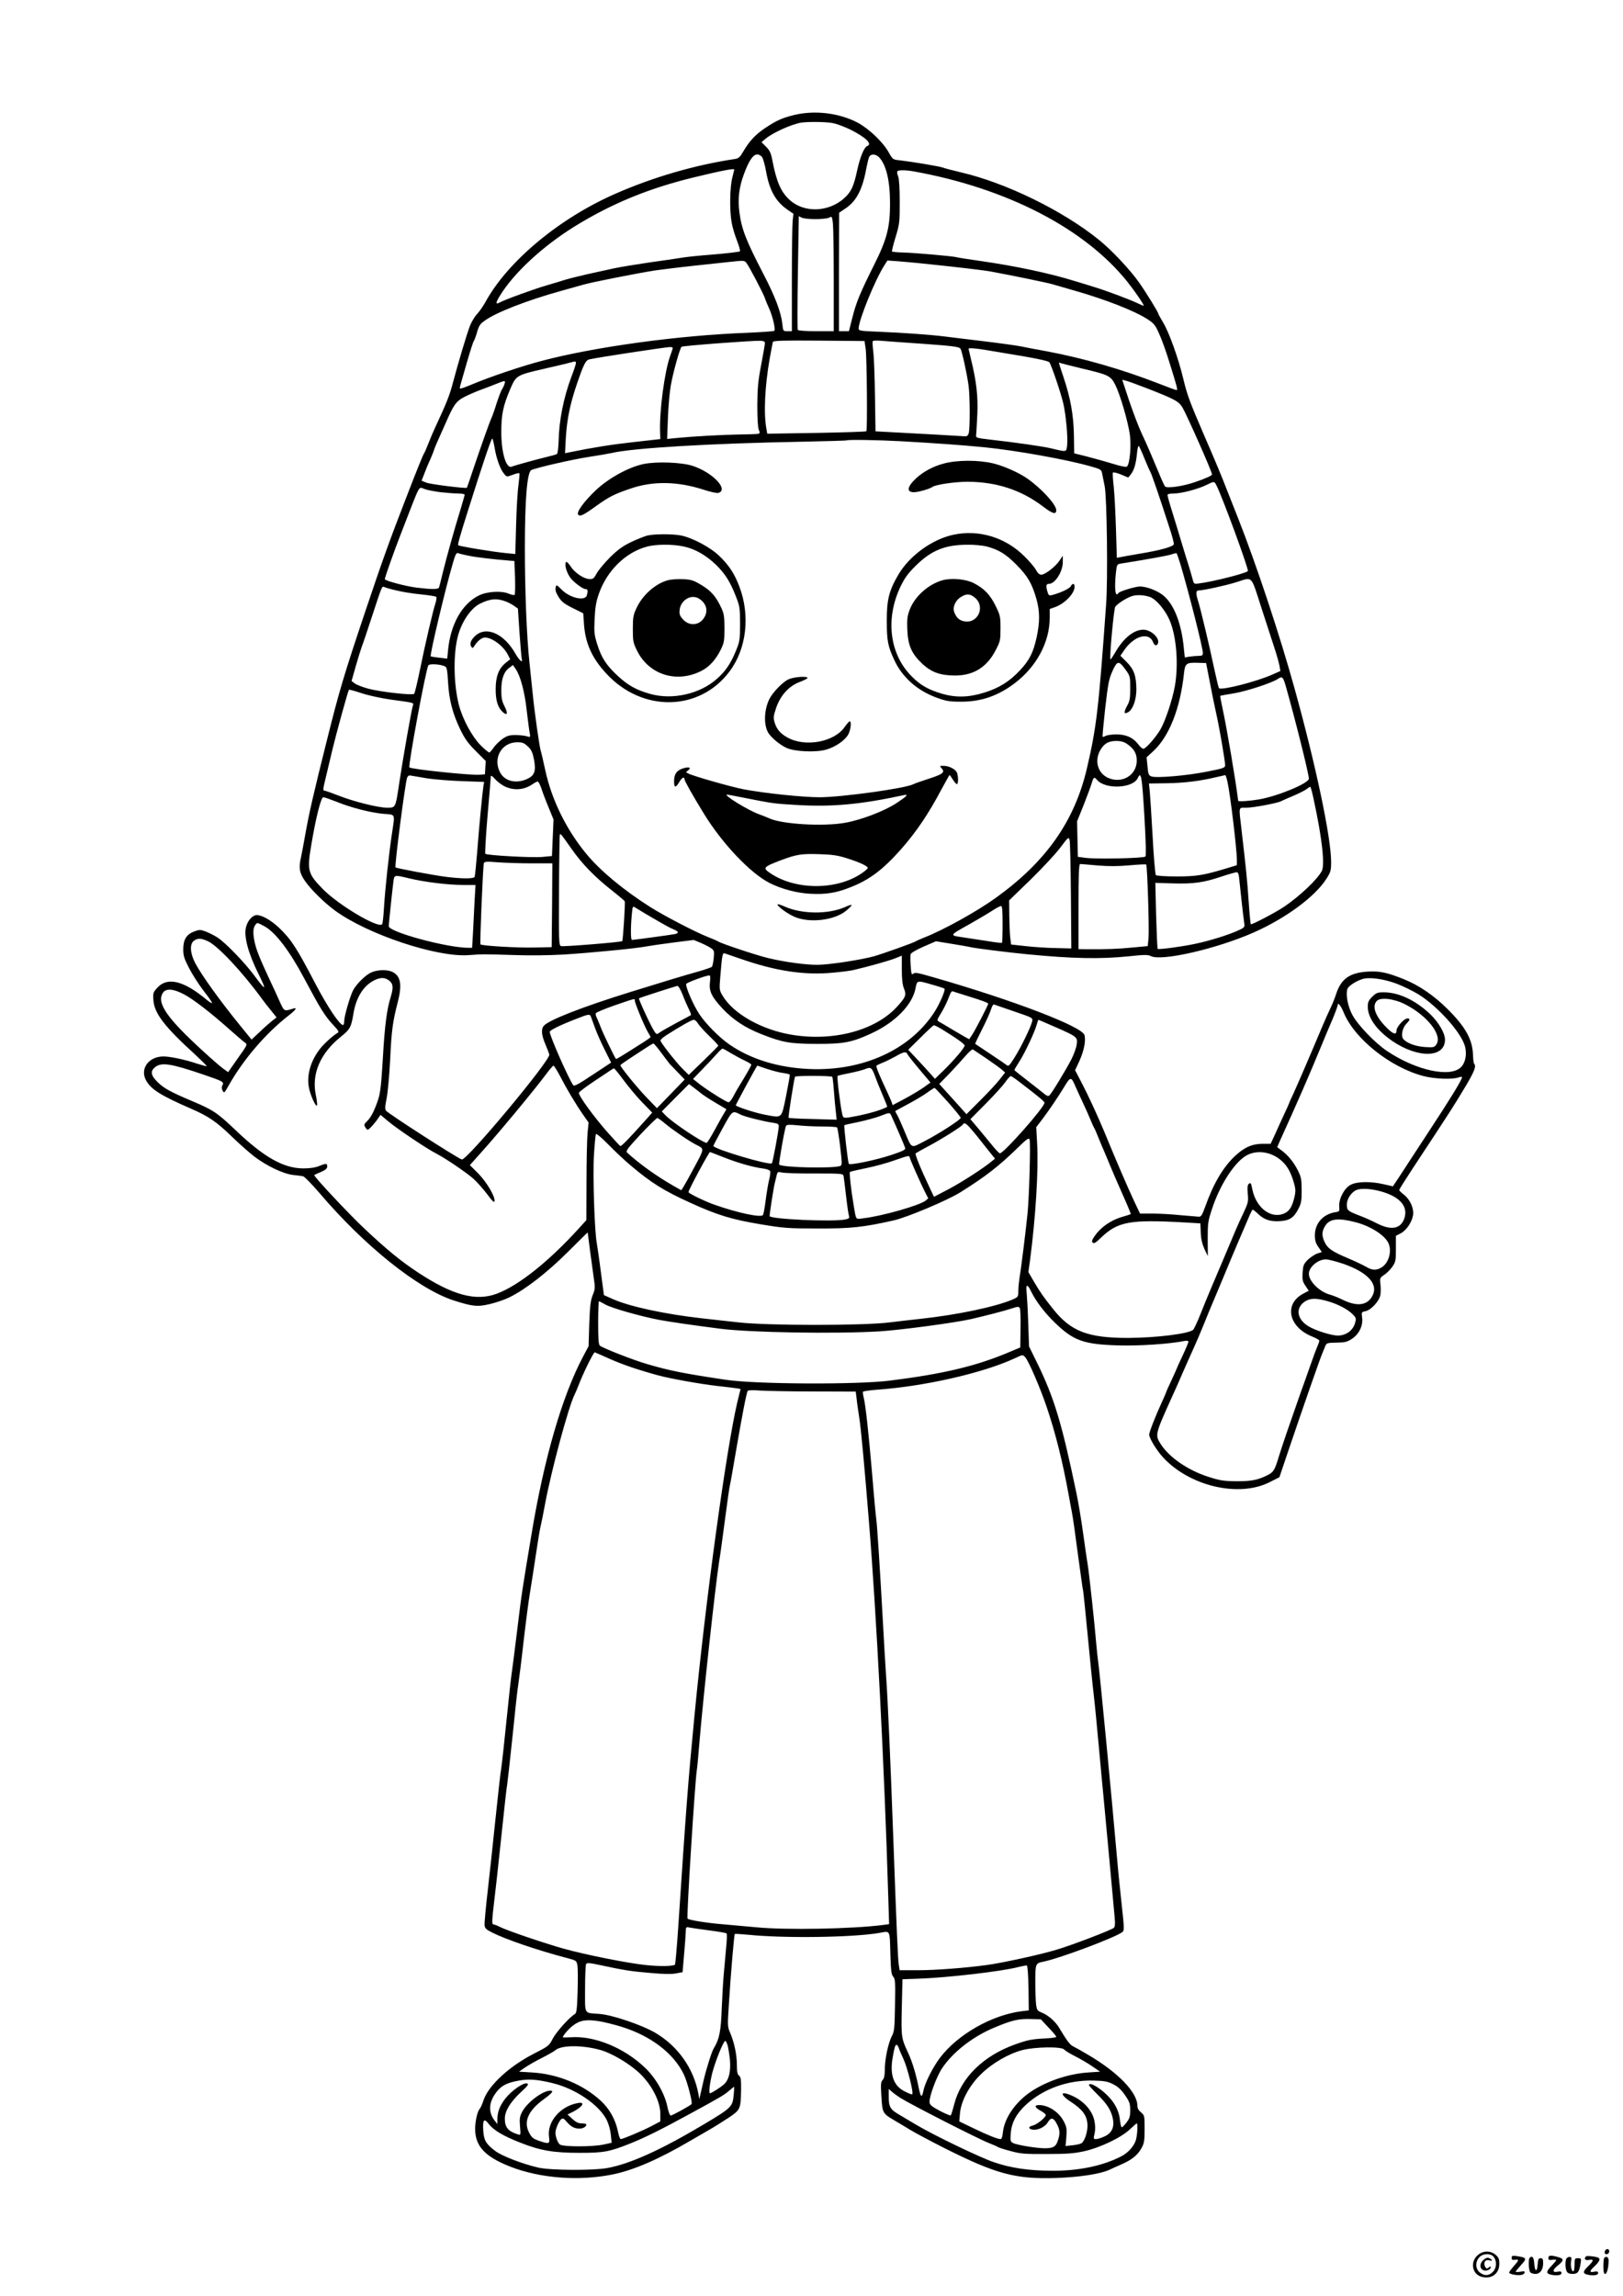 <?xml version="1.0" standalone="no"?>
<!DOCTYPE svg PUBLIC "-//W3C//DTD SVG 20010904//EN"
 "http://www.w3.org/TR/2001/REC-SVG-20010904/DTD/svg10.dtd">
<svg version="1.0" xmlns="http://www.w3.org/2000/svg"
 width="1240pt" height="1754pt" viewBox="0 0 1240 1754"
 preserveAspectRatio="xMidYMid meet">

<g transform="translate(0,1754) scale(0.1,-0.1)"
fill="#000000" stroke="none">
<path d="M6065 16661 c-92 -23 -133 -42 -216 -97 -76 -50 -125 -103 -170 -181
-26 -45 -35 -53 -67 -58 -306 -46 -623 -139 -908 -264 -429 -187 -823 -515
-994 -826 -18 -33 -48 -76 -66 -95 -18 -19 -42 -60 -54 -90 -25 -66 -90 -284
-130 -435 -26 -98 -48 -153 -135 -340 -13 -27 -36 -81 -51 -120 -15 -38 -31
-75 -35 -80 -7 -10 -54 -124 -135 -335 -124 -319 -180 -474 -313 -870 -165
-492 -199 -606 -296 -995 -100 -399 -132 -540 -160 -695 -14 -80 -30 -164 -35
-187 -19 -82 -13 -120 29 -181 44 -65 150 -169 231 -228 249 -182 778 -358
1020 -340 111 8 108 8 335 1 134 -5 279 -3 400 4 214 14 544 46 620 61 28 5
121 19 208 30 l157 20 53 -22 c28 -12 64 -30 78 -40 25 -17 27 -22 22 -75 -3
-32 -9 -62 -14 -68 -5 -5 -53 -22 -107 -37 -97 -27 -273 -80 -517 -156 -370
-115 -629 -216 -662 -260 -20 -25 -15 -71 13 -137 14 -33 28 -69 31 -80 10
-43 -635 -816 -669 -802 -46 18 -558 348 -578 372 -10 12 -9 32 4 96 9 44 21
178 27 297 10 217 19 286 58 437 34 132 23 198 -39 230 -39 20 -116 19 -165
-4 -43 -19 -114 -90 -138 -137 -23 -45 -67 -197 -67 -232 0 -18 -4 -32 -9 -32
-26 0 -120 141 -211 315 -143 274 -184 338 -278 428 -62 58 -128 96 -170 97
-32 0 -69 -40 -82 -91 -19 -70 16 -200 96 -361 64 -128 56 -131 -33 -10 -73
99 -222 253 -282 291 -26 17 -67 37 -91 46 -41 15 -49 14 -88 -1 -58 -22 -82
-62 -82 -136 0 -48 7 -71 46 -146 26 -49 75 -126 110 -171 35 -44 64 -86 64
-92 0 -6 -21 7 -47 29 -172 142 -295 171 -371 87 -32 -35 -34 -41 -30 -95 7
-102 86 -204 327 -423 46 -43 82 -79 80 -81 -2 -2 -36 7 -76 20 -89 30 -202
54 -254 54 -111 0 -180 -91 -135 -179 37 -71 111 -118 348 -221 131 -57 193
-99 308 -211 58 -56 137 -126 175 -155 94 -71 221 -131 293 -139 31 -3 66 -8
77 -10 11 -2 67 -60 125 -127 344 -405 755 -734 1027 -822 144 -46 181 -50
277 -27 47 11 114 34 148 51 122 60 286 187 446 346 83 83 152 151 152 150 0
-7 33 -251 44 -330 14 -95 14 -101 -6 -150 -16 -41 -21 -83 -26 -220 l-5 -169
-43 -81 c-159 -301 -298 -778 -394 -1361 -75 -450 -72 -429 -110 -739 -16
-132 -34 -270 -39 -306 -6 -36 -24 -202 -41 -370 -17 -168 -35 -332 -40 -365
-6 -33 -26 -211 -45 -395 -19 -184 -46 -434 -60 -555 -14 -121 -24 -233 -23
-250 3 -25 12 -34 58 -57 105 -53 347 -136 580 -197 64 -17 65 -18 72 -57 3
-21 4 -111 1 -199 -4 -134 -8 -162 -21 -170 -43 -25 -143 -138 -169 -188 -27
-53 -32 -57 -139 -112 -191 -96 -353 -246 -390 -359 -9 -28 -22 -58 -30 -66
-17 -20 -33 -93 -34 -150 0 -134 74 -214 270 -291 230 -89 523 -111 781 -59
161 33 352 116 589 255 36 21 99 57 140 81 41 23 111 67 155 96 92 62 94 66
97 212 1 82 -2 101 -16 111 -12 9 -16 29 -16 81 0 78 -20 172 -51 245 -21 48
-21 55 -10 222 15 242 40 529 45 534 2 2 48 -1 103 -6 273 -28 801 -21 1001
14 87 15 79 30 85 -173 4 -117 7 -146 22 -162 15 -17 16 -40 13 -217 -3 -179
-5 -202 -25 -238 -27 -52 -53 -176 -53 -255 0 -44 -5 -66 -16 -78 -14 -14 -16
-32 -10 -126 7 -124 11 -131 91 -178 28 -16 84 -50 125 -75 41 -25 163 -90
270 -144 391 -196 538 -236 850 -226 175 6 334 30 405 62 16 8 59 27 95 43 80
35 124 72 153 126 19 35 22 57 22 144 0 101 -1 104 -27 126 -19 15 -28 31 -28
51 -1 103 -149 256 -380 391 -47 28 -97 56 -112 63 -24 12 -47 43 -107 143
-28 47 -83 95 -131 114 -34 14 -38 19 -44 61 -3 25 -6 103 -6 173 0 139 1 143
60 155 130 26 572 193 608 229 12 11 10 42 -7 197 -11 101 -28 263 -36 359
-43 491 -134 1435 -144 1500 -5 36 -12 103 -16 150 -10 127 -54 537 -65 600
-5 30 -21 138 -35 240 -14 102 -37 239 -51 305 -111 532 -169 725 -298 990
l-64 130 -6 175 c-3 96 -9 201 -12 233 -8 70 4 74 35 10 36 -74 103 -162 183
-239 140 -135 217 -163 478 -171 161 -5 393 10 511 34 18 3 29 1 29 -6 0 -6
-20 -54 -45 -107 -25 -52 -45 -97 -45 -99 0 -2 -18 -42 -40 -89 -22 -47 -40
-87 -40 -90 0 -2 -16 -40 -36 -83 -44 -95 -94 -223 -94 -241 0 -27 53 -115
102 -170 201 -223 581 -314 818 -194 l75 38 76 225 c101 298 236 687 253 724
7 17 17 41 22 54 9 22 16 24 85 25 65 1 81 5 118 29 55 36 86 101 78 162 -6
41 -5 43 25 49 42 8 105 76 114 122 4 20 4 58 1 84 -6 46 -5 49 29 72 19 12
47 41 62 62 25 36 27 47 27 138 l0 98 35 18 c44 22 87 85 96 139 8 53 -23 122
-72 159 -19 15 -34 30 -34 34 0 4 46 77 101 161 298 452 314 477 411 639 63
107 78 146 61 164 -4 3 -8 35 -9 69 -4 116 -56 211 -193 348 -107 106 -218
182 -337 230 -128 51 -183 63 -278 57 -133 -9 -198 -54 -236 -166 -11 -35 -32
-87 -46 -115 -14 -29 -40 -88 -59 -132 -94 -224 -185 -435 -225 -523 -17 -35
-30 -65 -30 -67 0 -2 -17 -41 -39 -87 -21 -46 -53 -115 -70 -154 l-33 -71 -61
0 c-80 0 -142 -28 -212 -94 -91 -86 -164 -210 -226 -384 -25 -69 -32 -80 -51
-79 -13 1 -77 6 -143 12 -66 7 -162 12 -213 12 l-92 0 -44 93 c-49 104 -134
301 -229 532 -51 123 -126 285 -174 376 l-49 94 34 73 c34 76 49 152 38 195
-16 64 -537 264 -1141 438 -146 42 -153 43 -169 30 -11 -9 -14 1 -18 60 -3 39
-3 79 -1 89 3 11 41 33 99 59 l95 41 123 -20 c68 -11 130 -22 137 -24 19 -7
296 -42 434 -55 348 -34 562 -38 777 -16 121 13 149 13 170 2 81 -42 502 55
784 179 245 108 468 272 556 408 35 55 38 64 38 133 0 185 -117 740 -279 1323
-110 399 -292 948 -431 1300 -23 58 -61 155 -85 215 -44 114 -87 217 -173 415
-113 262 -131 311 -161 435 -37 156 -109 358 -157 436 -18 31 -34 59 -34 62 0
11 -92 161 -147 239 -68 97 -211 249 -308 327 -276 223 -710 435 -1055 515
-63 15 -125 31 -136 36 -23 9 -231 44 -326 55 -57 6 -57 6 -89 63 -44 78 -150
179 -236 225 -142 75 -331 97 -488 58z m296 -61 c30 -5 90 -28 134 -49 120
-60 173 -111 130 -127 -23 -9 -54 -84 -76 -185 -26 -123 -47 -166 -99 -213
-120 -108 -307 -114 -417 -13 -68 62 -101 139 -134 312 -9 46 -19 67 -46 94
l-35 35 32 27 c54 45 197 110 270 122 50 8 189 7 241 -3z m-537 -262 c7 -13
21 -61 29 -108 26 -145 74 -230 164 -292 l45 -31 -6 -54 c-3 -30 -6 -232 -6
-449 l0 -394 -34 0 c-33 0 -33 0 -39 58 -10 88 -56 210 -146 382 -131 253
-165 338 -182 470 -13 99 -3 187 33 285 38 105 71 155 103 155 15 0 30 -9 39
-22z m893 0 c55 -60 83 -180 83 -354 0 -181 -24 -273 -123 -470 -106 -212
-136 -285 -165 -401 l-26 -103 -38 0 -38 0 0 453 1 452 52 35 c82 56 128 146
157 310 7 35 16 72 21 82 13 25 51 22 76 -4z m-1107 -93 c0 -2 -7 -30 -15 -62
-19 -71 -22 -252 -5 -343 6 -36 25 -98 41 -139 16 -41 26 -77 22 -81 -4 -4
-96 -15 -203 -24 -107 -8 -220 -20 -250 -26 -30 -5 -138 -21 -240 -35 -102
-15 -223 -35 -270 -45 -47 -10 -137 -30 -200 -44 -63 -14 -142 -34 -175 -44
-33 -11 -95 -29 -139 -42 -82 -23 -328 -112 -359 -131 -32 -18 -31 -2 3 53
107 174 323 374 568 527 285 176 569 293 917 377 210 51 305 69 305 59z m1370
-14 c711 -128 1307 -436 1633 -843 55 -69 130 -178 125 -183 -1 -2 -21 6 -43
17 -55 27 -233 94 -330 124 -44 14 -116 36 -160 49 -183 57 -447 113 -705 150
-96 14 -182 27 -190 30 -26 8 -322 34 -408 36 -45 1 -84 5 -87 8 -2 4 10 54
28 112 30 99 31 112 31 269 0 104 -5 176 -12 193 -7 16 -10 33 -6 38 6 11 62
11 124 0z m-750 -365 c47 0 95 5 106 12 20 11 22 9 28 -50 3 -33 6 -231 6
-439 l0 -379 -134 0 c-75 0 -137 4 -141 10 -3 5 -3 203 1 439 l7 430 21 -11
c12 -7 59 -12 106 -12z m-528 -333 c19 -23 133 -240 143 -273 4 -14 19 -49 32
-78 26 -58 50 -159 39 -169 -4 -4 -96 -10 -204 -15 -520 -19 -1159 -106 -1567
-213 -155 -40 -403 -124 -538 -181 -48 -20 -89 -35 -92 -32 -3 2 0 20 6 39 5
19 28 97 50 174 22 76 44 144 49 150 4 5 16 36 25 68 14 50 24 64 62 90 87 62
319 152 573 223 69 19 148 41 175 49 63 19 430 91 555 110 52 7 187 24 300 36
113 12 234 25 270 29 102 11 106 11 122 -7z m1318 -3 c263 -27 492 -53 555
-65 163 -30 433 -86 465 -96 19 -5 96 -28 170 -49 238 -68 460 -155 558 -219
47 -30 59 -44 87 -108 19 -40 54 -137 78 -216 61 -195 67 -217 56 -217 -5 0
-71 24 -147 54 -273 106 -570 191 -842 242 -74 13 -166 31 -205 39 -38 7 -167
25 -285 39 -118 15 -251 30 -295 36 -104 13 -311 28 -502 36 -135 5 -153 8
-153 23 0 64 123 368 196 483 l24 38 73 -5 c39 -3 115 -10 167 -15z m-1176
-615 c-1 -11 -14 -85 -29 -165 -23 -120 -28 -173 -29 -305 0 -99 4 -170 11
-187 9 -20 9 -27 -1 -31 -6 -3 -72 -5 -146 -6 -134 -2 -351 -14 -484 -27 l-69
-7 6 159 c3 87 13 200 22 249 17 99 69 283 82 296 8 8 540 48 603 46 28 -2 35
-6 34 -22z m770 -40 c9 -68 14 -620 5 -629 -3 -4 -175 -9 -381 -13 l-376 -6
-5 29 c-24 119 -14 332 24 547 11 62 22 118 24 125 4 10 79 12 352 10 l348 -3
9 -60z m421 40 c250 -18 291 -23 303 -39 11 -14 49 -187 62 -281 11 -80 12
-328 1 -365 -5 -16 -14 -24 -26 -23 -24 2 -374 22 -553 31 l-133 7 -4 270 c-2
149 -8 302 -13 340 -5 39 -7 74 -4 79 2 5 37 6 76 2 39 -3 170 -13 291 -21z
m-1895 -33 c0 -4 -9 -32 -20 -62 -42 -114 -83 -421 -77 -580 l2 -54 -204 -23
c-171 -19 -309 -41 -495 -79 l-29 -6 6 118 c9 145 33 261 87 418 51 148 65
174 93 181 54 13 571 92 615 94 12 0 22 -2 22 -7z m2395 -16 c44 -7 168 -28
275 -46 122 -21 199 -38 207 -47 15 -19 88 -233 107 -316 20 -87 36 -260 29
-319 -6 -53 -1 -52 -126 -22 -59 14 -267 44 -462 66 -109 13 -110 13 -107 38
2 14 5 84 9 156 6 138 -7 251 -48 418 -10 43 -19 80 -19 82 0 8 57 3 135 -10z
m-3135 -100 c0 -8 -15 -54 -34 -103 -59 -156 -95 -335 -98 -491 -2 -52 -7 -97
-13 -100 -5 -4 -41 -14 -80 -23 -74 -18 -239 -63 -266 -74 -42 -16 -79 108
-79 264 0 135 14 201 67 326 47 109 47 109 269 160 87 20 173 40 189 45 43 12
45 11 45 -4z m3875 -43 c195 -46 211 -54 246 -123 37 -73 96 -277 111 -378 12
-86 0 -224 -21 -245 -7 -7 -44 0 -118 23 -59 18 -148 42 -197 55 l-89 22 -2
134 c-2 155 -26 289 -80 449 -19 57 -35 106 -35 108 0 2 8 1 18 -3 9 -3 85
-22 167 -42z m490 -150 c210 -82 242 -99 270 -147 37 -65 225 -489 225 -510 0
-9 -50 -32 -134 -60 -90 -31 -212 -48 -225 -32 -5 6 -25 49 -44 96 -61 146
-93 222 -137 315 -23 50 -65 161 -94 247 l-52 157 25 -6 c14 -3 89 -30 166
-60z m-4910 35 c-4 -13 -13 -33 -21 -44 -7 -12 -25 -59 -40 -105 -14 -46 -32
-97 -40 -114 -17 -38 -81 -219 -140 -394 -24 -74 -46 -136 -47 -137 -9 -7
-281 27 -309 39 l-37 15 21 54 c11 29 30 76 43 103 12 28 26 61 30 75 4 14 20
52 35 85 15 33 41 92 58 130 58 133 77 160 140 193 31 16 89 41 127 55 39 14
93 35 120 46 64 26 68 26 60 -1z m-76 -488 c13 -82 43 -165 72 -199 20 -25 20
-25 66 -8 25 10 48 15 51 12 3 -2 -1 -44 -7 -92 -7 -48 -15 -186 -18 -306 l-6
-219 -71 7 c-105 10 -356 52 -365 60 -5 6 11 64 73 260 113 359 179 555 187
555 3 0 11 -31 18 -70z m3096 50 c284 -16 476 -30 640 -46 244 -24 636 -94
820 -147 77 -22 80 -24 86 -57 4 -19 12 -62 19 -95 17 -83 25 -709 11 -900
-57 -799 -73 -939 -147 -1255 -94 -402 -311 -711 -694 -987 -142 -103 -403
-248 -545 -303 -33 -13 -64 -27 -70 -31 -13 -10 -246 -93 -315 -113 -99 -28
-348 -66 -435 -66 -95 0 -247 21 -374 51 -86 20 -366 113 -385 128 -6 4 -42
20 -81 35 -92 36 -334 162 -438 228 -206 131 -380 276 -486 404 -153 184 -266
414 -315 640 -14 66 -30 135 -36 154 -11 43 -46 288 -60 430 -6 58 -17 166
-25 240 -21 197 -35 544 -35 875 0 365 17 578 49 594 33 17 311 81 441 101 74
11 153 25 175 30 165 38 749 73 1460 86 181 4 332 8 334 10 8 7 242 3 406 -6z
m1870 -135 c20 -49 40 -94 44 -100 8 -10 78 -215 145 -424 21 -62 36 -120 34
-128 -4 -19 -100 -46 -263 -73 -66 -11 -132 -23 -146 -26 l-26 -5 -7 223 c-4
123 -11 267 -17 320 -6 54 -9 102 -7 107 1 6 29 0 61 -13 l57 -24 20 25 c25
32 39 80 47 161 3 35 9 59 14 55 4 -4 24 -48 44 -98z m549 -203 c44 -85 248
-641 240 -654 -10 -16 -272 -83 -376 -95 -36 -5 -37 -4 -48 39 -6 23 -20 70
-30 103 -11 33 -35 112 -54 175 -19 63 -50 167 -70 230 -20 63 -36 121 -36
128 0 8 16 12 47 12 57 0 188 34 251 66 60 29 59 29 76 -4z m-5927 -52 c48 -5
109 -10 136 -10 26 0 47 -4 47 -9 0 -5 -14 -53 -30 -107 -46 -148 -107 -366
-136 -484 -14 -58 -27 -111 -30 -117 -4 -16 -51 -16 -169 -2 -83 10 -245 53
-245 65 0 13 74 222 120 339 28 72 67 173 87 225 20 52 42 105 50 117 13 20
16 21 48 7 18 -7 73 -18 122 -24z m213 -485 c55 -12 195 -28 317 -38 l33 -2 5
-127 c2 -70 1 -130 -4 -133 -5 -2 -26 2 -47 11 -56 23 -165 16 -228 -16 -127
-65 -214 -219 -233 -418 l-6 -63 -61 7 c-34 4 -63 8 -65 11 -9 7 109 505 166
701 21 75 30 92 42 87 9 -4 45 -13 81 -20z m5438 -63 c65 -219 172 -639 172
-679 0 -19 -5 -23 -32 -23 -18 0 -49 -3 -70 -6 l-36 -6 -7 68 c-18 196 -78
345 -163 410 -46 35 -124 64 -173 64 -34 0 -156 -37 -164 -50 -24 -38 -32 32
-19 158 7 59 8 62 38 67 206 33 357 60 386 70 19 7 37 11 40 8 2 -2 15 -39 28
-81z m616 -325 c38 -116 84 -258 102 -314 19 -56 36 -120 40 -141 l6 -38 -59
-26 c-125 -56 -391 -123 -410 -105 -3 4 -18 66 -34 139 -38 181 -105 462 -124
522 -21 67 -19 86 6 86 34 0 210 39 289 64 122 39 106 55 184 -187z m-6607
123 c40 -10 123 -24 185 -30 62 -6 117 -15 121 -19 4 -4 1 -28 -7 -52 -18 -54
-78 -310 -121 -522 -18 -87 -36 -162 -41 -167 -14 -13 -259 15 -349 39 -44 12
-91 30 -104 40 l-25 19 32 113 c18 63 39 130 46 149 8 19 42 121 76 225 83
252 77 238 98 230 9 -4 49 -16 89 -25z m5761 -51 c47 -18 117 -102 149 -179
52 -124 68 -336 39 -502 -19 -104 -71 -261 -109 -328 -35 -61 -113 -150 -132
-150 -7 0 -25 16 -39 35 -39 51 -93 75 -166 75 -34 0 -70 -5 -82 -11 -11 -6
-21 -9 -24 -7 -2 2 7 101 20 219 22 188 28 222 55 282 37 82 49 83 100 12 35
-48 36 -52 36 -142 0 -79 -3 -99 -25 -137 -26 -49 -23 -64 8 -47 37 20 64 94
64 175 -1 105 -18 152 -74 209 l-48 48 31 45 c74 108 189 139 219 58 11 -27
28 -31 37 -8 15 40 -53 104 -112 104 -74 -1 -153 -65 -217 -178 -17 -29 -32
-51 -34 -49 -9 9 26 390 37 403 24 29 98 74 136 83 39 9 89 5 131 -10z m-4920
-35 c18 -7 46 -22 61 -33 l28 -20 12 -183 c7 -101 15 -191 17 -200 11 -38 -17
-15 -47 37 -88 156 -224 216 -309 137 -33 -31 -44 -61 -29 -82 9 -13 12 -12
22 4 25 40 57 66 82 66 55 0 141 -64 175 -131 l18 -35 -35 -28 c-53 -43 -76
-104 -76 -201 0 -87 16 -139 54 -174 35 -32 42 -11 14 43 -20 39 -25 65 -25
122 0 87 19 142 60 172 l29 22 20 -29 c36 -51 69 -171 85 -316 9 -77 19 -155
23 -174 6 -33 5 -34 -23 -25 -16 5 -54 9 -86 9 -47 0 -64 -5 -100 -30 -23 -17
-53 -46 -66 -65 -13 -19 -28 -37 -33 -38 -5 -2 -36 24 -69 57 -66 68 -136 199
-164 306 -39 153 -44 371 -11 512 26 114 98 223 169 260 78 40 134 45 204 17z
m5375 -614 c15 -80 37 -185 48 -235 24 -104 69 -366 69 -399 0 -21 -9 -25
-137 -50 -154 -31 -389 -51 -426 -37 -21 8 -25 18 -30 78 l-7 68 49 45 c123
112 208 326 237 598 8 75 18 82 109 79 l60 -2 28 -145z m-5842 119 c13 -6 17
-31 22 -116 7 -134 34 -241 92 -362 37 -76 60 -108 121 -169 l75 -75 -3 -51
-3 -51 -40 -3 c-64 -6 -524 42 -537 56 -11 12 127 757 145 780 11 14 96 8 128
-9z m6421 -145 c71 -248 178 -676 178 -712 0 -35 -233 -132 -378 -158 -68 -12
-161 -19 -162 -11 -19 155 -88 562 -120 708 -11 51 -19 93 -17 94 1 1 49 10
106 19 99 17 294 81 336 111 30 21 38 14 57 -51z m-6837 -108 c180 -24 178
-24 170 -44 -9 -21 -78 -414 -106 -602 -27 -181 -26 -180 -91 -180 -68 0 -257
47 -375 94 -51 20 -97 36 -103 36 -14 0 -13 12 10 105 10 44 33 139 50 210 28
117 117 442 126 456 1 3 45 -9 96 -26 54 -18 148 -38 223 -49z m5625 -338 c54
-37 75 -73 75 -128 0 -112 -112 -179 -219 -132 -84 38 -108 141 -52 224 28 42
60 58 117 58 31 0 57 -7 79 -22z m-4577 -20 c28 -27 36 -45 47 -101 16 -88 4
-122 -54 -148 -84 -38 -172 -16 -206 52 -56 109 13 229 132 229 39 0 52 -5 81
-32z m-768 -244 c55 -8 175 -18 267 -21 l167 -6 -5 -26 c-8 -51 -35 -329 -48
-507 -8 -100 -17 -187 -20 -193 -9 -14 -95 -14 -211 0 -92 11 -385 66 -393 73
-9 9 74 648 88 684 7 17 16 21 32 17 13 -2 68 -12 123 -21z m595 -63 c71 -32
147 -25 212 21 14 10 31 18 36 18 6 0 18 -24 28 -52 9 -29 34 -95 55 -145 l38
-93 -6 -139 -6 -140 -75 -7 c-79 -7 -422 12 -434 24 -4 4 4 136 17 292 14 157
25 292 25 300 1 9 14 0 33 -22 18 -20 52 -46 77 -57z m4883 -221 c12 -206 14
-307 8 -313 -13 -13 -375 -21 -456 -10 l-60 8 -3 135 -3 136 50 124 c27 69 55
144 62 168 13 46 20 50 40 25 63 -75 275 -66 312 14 25 55 32 13 50 -287z
m635 258 c22 -98 72 -518 72 -599 l0 -38 -82 -25 c-173 -52 -226 -61 -380 -61
-84 0 -151 5 -157 10 -5 6 -17 141 -25 300 -9 160 -19 315 -22 345 l-6 55 138
2 c134 2 253 17 379 47 33 8 63 14 66 15 3 1 11 -23 17 -51z m661 -145 c62
-287 84 -489 60 -536 -35 -66 -168 -192 -289 -274 -64 -43 -247 -139 -254
-133 -2 3 -10 82 -16 175 -11 161 -19 241 -55 550 -21 180 -24 165 36 165 55
0 239 35 267 50 9 5 50 23 91 40 40 17 85 39 100 50 14 11 29 20 32 20 3 0 16
-48 28 -107z m-7469 -7 c112 -46 267 -85 363 -93 90 -7 85 5 62 -148 -23 -149
-53 -429 -61 -564 -4 -66 -10 -124 -14 -130 -24 -39 -336 146 -457 271 -113
117 -118 138 -83 344 35 207 73 354 90 354 9 0 54 -16 100 -34z m1797 -361
c82 -116 175 -212 307 -316 52 -41 97 -79 99 -84 5 -11 -13 -298 -19 -304 -7
-8 -451 -44 -468 -38 -16 6 -17 35 -15 424 1 230 4 422 6 426 6 11 5 13 90
-108z m3815 -359 l3 -401 -120 3 c-66 1 -169 8 -230 15 l-110 12 -7 55 c-3 30
-6 106 -7 169 l-1 113 163 158 c89 87 191 196 227 244 62 83 65 85 72 59 4
-14 8 -207 10 -427z m-4119 249 l157 0 -2 -320 -3 -320 -135 -3 c-126 -3 -398
13 -409 24 -6 6 19 603 26 621 5 12 23 13 107 6 55 -4 172 -8 259 -8z m4322
-16 c86 -7 155 -7 244 1 68 6 126 9 128 6 9 -9 24 -497 18 -562 l-6 -61 -117
-11 c-110 -11 -204 -14 -349 -13 l-63 1 0 325 c0 253 3 325 13 325 6 0 66 -5
132 -11z m1082 -94 c5 -54 32 -301 39 -345 5 -35 4 -35 -58 -63 -80 -34 -208
-74 -318 -97 -103 -22 -278 -45 -285 -38 -3 3 -8 117 -12 254 l-6 250 132 -4
c157 -5 239 6 376 53 55 18 107 33 115 32 9 -1 15 -16 17 -42z m-6339 -5 c116
-28 297 -50 409 -50 l96 0 -7 -120 c-3 -66 -9 -174 -12 -240 l-7 -120 -28 0
c-165 0 -609 121 -609 165 0 15 28 285 36 343 6 50 6 50 122 22z m1807 -272
c149 -87 182 -106 213 -118 37 -15 41 -28 10 -35 -23 -5 -316 -45 -330 -45
-10 0 -10 99 -1 193 6 66 7 67 27 54 12 -7 48 -29 81 -49z m2725 -76 c0 -76
-2 -141 -5 -144 -3 -2 -51 3 -108 13 -56 9 -142 22 -190 29 -106 15 -107 13
53 102 63 36 140 81 170 101 30 20 61 36 68 36 9 1 12 -33 12 -137z m-5639
-18 c84 -46 191 -187 304 -399 124 -233 156 -285 224 -358 39 -41 43 -50 29
-58 -31 -17 -101 -80 -130 -117 -72 -90 -105 -198 -89 -294 10 -59 54 -158 63
-142 3 5 -1 41 -9 79 -34 162 34 320 193 447 69 56 77 71 94 173 20 126 78
218 162 258 48 23 80 21 112 -4 30 -24 33 -53 11 -125 -30 -96 -46 -222 -60
-469 -12 -200 -19 -263 -36 -315 -29 -86 -55 -137 -86 -166 -20 -19 -23 -26
-13 -43 6 -12 15 -21 19 -21 10 0 57 52 82 90 l16 24 61 -51 c68 -57 293 -208
362 -243 72 -37 233 -146 288 -195 28 -25 74 -78 104 -117 38 -52 54 -67 56
-54 7 34 -58 144 -123 211 l-65 65 83 93 c136 151 406 476 505 609 24 32 47
58 51 58 4 0 27 -37 51 -82 51 -99 118 -211 175 -293 l42 -60 -8 -80 c-4 -44
-8 -212 -8 -373 l-1 -292 -57 -63 c-229 -252 -458 -435 -624 -498 -162 -62
-341 -14 -610 164 -128 85 -229 167 -405 332 -116 109 -391 402 -383 409 2 2
25 13 52 24 34 15 47 26 47 41 0 26 -8 26 -62 4 -29 -12 -69 -18 -123 -18
-149 1 -298 85 -514 291 -142 135 -172 155 -333 223 -165 70 -213 96 -263 144
-53 52 -59 85 -19 116 48 38 120 27 364 -56 156 -53 164 -58 149 -84 -7 -13
-6 -26 2 -40 11 -21 13 -19 42 32 114 204 286 405 465 544 55 43 66 62 30 50
-69 -21 -66 -23 -104 61 -19 44 -48 106 -64 139 -88 189 -112 250 -125 311
-14 68 -12 107 8 132 13 16 12 16 68 -14z m-434 -113 c77 -35 267 -238 418
-446 16 -22 47 -62 69 -88 l39 -49 -34 -26 c-19 -15 -62 -53 -95 -85 l-62 -58
-84 103 c-154 189 -295 384 -347 482 -39 75 -43 146 -9 170 29 21 54 20 105
-3z m4068 -134 c271 -95 491 -128 709 -107 67 6 137 15 156 20 113 26 272 71
318 89 l52 21 0 -105 c0 -73 5 -117 16 -145 20 -49 15 -65 -46 -133 -164 -186
-486 -274 -807 -222 -234 38 -453 162 -534 302 -23 39 -24 46 -16 140 14 173
17 186 35 180 9 -3 62 -21 117 -40z m-231 -180 c-8 -68 13 -112 96 -201 81
-86 173 -147 298 -196 159 -63 221 -74 422 -74 204 -1 271 12 417 80 183 84
314 219 338 345 11 61 12 61 118 30 54 -15 100 -30 103 -33 9 -10 -36 -116
-77 -179 -186 -288 -547 -452 -954 -435 -237 10 -448 74 -613 188 -75 52 -180
157 -228 230 -46 68 -108 211 -101 232 3 10 148 64 175 65 9 1 11 -13 6 -52z
m5246 -11 c52 -20 127 -57 168 -82 145 -91 317 -281 352 -388 20 -62 8 -132
-28 -168 -82 -82 -343 -25 -564 123 -92 61 -227 202 -266 277 -34 63 -50 147
-39 194 6 24 61 61 115 79 54 17 162 2 262 -35z m-5455 -83 c14 -38 36 -87 47
-110 12 -24 20 -45 17 -47 -2 -2 -49 -27 -104 -56 -55 -30 -113 -62 -129 -73
-28 -20 -29 -20 -43 -1 -23 30 -127 254 -121 258 6 5 283 94 294 95 7 1 24
-29 39 -66z m-3812 3 c70 -36 204 -139 351 -270 52 -46 104 -91 116 -99 22
-15 22 -16 -53 -121 l-74 -106 -39 28 c-22 16 -91 76 -154 134 -278 254 -357
370 -304 446 23 33 79 29 157 -12z m5997 -17 c107 -33 150 -49 150 -57 0 -10
-102 -207 -123 -237 -11 -16 -21 -31 -22 -33 -1 -1 -51 27 -111 63 -60 36
-116 69 -124 73 -12 7 -9 17 17 58 17 27 41 74 53 103 28 72 29 74 49 65 9 -3
59 -19 111 -35z m-2550 -32 c0 -20 76 -202 100 -241 11 -19 20 -35 20 -38 0
-3 -21 -18 -47 -35 -181 -115 -214 -135 -217 -132 -12 16 -99 195 -115 239
-12 30 -26 65 -32 77 -6 11 -10 26 -7 33 2 6 66 33 143 60 163 56 155 54 155
37z m2898 -83 c141 -48 144 -49 138 -75 -8 -40 -83 -195 -134 -276 -40 -64
-47 -71 -61 -59 -9 7 -65 46 -126 86 -60 40 -112 75 -114 76 -2 2 22 52 52
111 30 59 61 127 68 151 7 24 17 41 23 39 6 -2 75 -26 154 -53z m2517 -6 c82
-202 356 -421 611 -488 84 -22 224 -27 268 -10 14 5 26 6 26 1 0 -19 -89 -164
-245 -401 -24 -36 -90 -137 -147 -225 -57 -88 -111 -171 -120 -183 l-16 -24
-71 16 c-99 23 -202 21 -251 -4 -49 -25 -93 -109 -88 -167 3 -36 2 -38 -32
-43 -93 -16 -154 -86 -154 -175 0 -42 6 -62 27 -91 l26 -38 -36 -12 c-20 -7
-52 -29 -72 -48 -31 -32 -35 -42 -39 -98 -3 -55 0 -68 22 -100 l25 -38 -38
-20 c-154 -78 -119 -256 65 -330 30 -12 54 -26 54 -31 0 -6 -7 -26 -16 -47 -9
-20 -32 -82 -51 -137 -19 -55 -55 -156 -80 -225 -91 -259 -135 -388 -163 -478
-30 -101 -40 -116 -81 -138 -77 -39 -124 -49 -239 -49 -101 1 -127 5 -215 33
-158 50 -302 149 -367 251 -44 70 -43 74 82 351 29 63 65 144 80 180 15 36 52
117 80 180 29 63 69 158 90 210 21 52 51 127 68 165 16 39 55 131 86 205 30
74 79 189 107 255 28 66 63 148 78 182 14 35 29 63 32 63 3 0 23 -15 42 -34
47 -44 94 -59 168 -54 73 5 105 27 139 94 22 42 25 62 25 144 -1 86 -4 100
-32 155 -32 62 -77 116 -127 151 l-28 21 19 44 c143 315 217 485 320 734 25
61 63 152 85 202 21 51 38 98 38 104 0 27 24 -2 45 -53z m-5750 -35 c4 -10 18
-49 32 -88 14 -38 47 -113 74 -166 l48 -96 -141 -93 c-112 -75 -142 -90 -149
-79 -37 54 -179 376 -179 407 0 12 76 50 200 98 99 39 106 40 115 17z m817
-50 c9 -16 48 -59 87 -97 40 -38 70 -71 69 -75 -2 -3 -53 -55 -114 -114 l-112
-108 -51 51 c-42 42 -137 161 -164 207 -5 8 11 24 45 46 107 68 193 117 208
117 9 0 23 -12 32 -27z m2725 -26 c174 -76 177 -79 169 -136 -3 -25 -22 -77
-42 -116 -45 -86 -150 -259 -167 -273 -9 -8 -22 -2 -47 19 -19 16 -77 61 -127
100 -51 39 -93 73 -93 75 0 3 16 31 36 62 44 67 119 228 134 283 6 21 12 39
14 39 1 0 57 -24 123 -53z m-863 -18 c116 -71 176 -114 176 -126 0 -16 -81
-112 -162 -191 l-65 -63 -38 43 c-21 24 -67 73 -102 111 l-64 68 93 92 c51 51
97 94 102 95 5 1 32 -12 60 -29z m-2138 -186 c32 -43 60 -80 63 -83 3 -3 30
-30 59 -61 l53 -55 -106 -110 -106 -109 -82 85 c-70 73 -197 229 -197 243 0 3
28 23 63 46 34 22 89 58 122 80 33 22 63 40 67 40 4 1 33 -34 64 -76z m530 1
c33 -19 80 -45 107 -57 26 -12 47 -26 47 -30 0 -8 -42 -81 -95 -167 -12 -20
-32 -54 -44 -78 -12 -23 -27 -42 -35 -42 -16 0 -179 103 -232 147 l-39 31 71
74 c39 40 88 92 109 116 20 23 41 42 45 42 4 0 34 -16 66 -36z m1954 -42 c52
-36 105 -74 117 -85 l22 -20 -44 -56 c-24 -31 -91 -102 -148 -159 l-103 -103
-79 88 c-43 48 -90 100 -104 115 l-25 28 80 82 c44 46 99 107 123 135 25 29
49 50 55 46 6 -4 54 -36 106 -71z m-607 35 c3 -7 43 -58 90 -114 l86 -102 -47
-34 c-26 -19 -91 -58 -144 -87 l-98 -52 -10 29 c-6 15 -20 46 -30 68 -63 134
-90 199 -83 205 5 4 26 14 48 23 22 8 67 31 100 49 59 34 79 38 88 15z m-1074
-112 c41 -13 95 -28 122 -31 27 -4 51 -9 53 -13 2 -3 -11 -76 -28 -161 -37
-180 -27 -170 -162 -145 -69 13 -203 56 -223 71 -2 2 161 304 165 304 0 0 33
-11 73 -25z m831 -68 c13 -34 31 -80 41 -102 33 -77 49 -118 47 -120 -41 -23
-136 -51 -233 -70 -105 -20 -102 -20 -111 18 -15 69 -41 282 -35 288 3 3 45
13 92 22 47 9 101 23 120 31 43 18 51 12 79 -67z m-1925 -19 c38 -51 102 -128
143 -170 l75 -77 -38 -43 c-144 -161 -199 -217 -206 -212 -5 3 -48 49 -95 102
-104 117 -228 287 -221 305 3 7 51 44 108 82 57 38 115 77 129 86 14 10 28 18
31 18 3 1 37 -41 74 -91z m1594 26 c2 -2 8 -50 12 -106 4 -57 11 -129 15 -162
l6 -59 -181 5 c-99 2 -183 6 -186 10 -4 4 39 282 49 313 3 9 276 9 285 -1z
m1434 -42 c144 -110 187 -146 187 -156 0 -34 -311 -386 -341 -386 -4 0 -25 21
-46 46 -21 26 -70 85 -108 131 l-71 84 116 117 c64 64 131 138 150 165 18 26
37 47 42 47 5 0 37 -21 71 -48z m424 -32 c8 -19 33 -73 55 -120 22 -47 49
-107 60 -135 11 -27 23 -54 27 -60 4 -5 18 -37 31 -70 13 -33 34 -83 46 -110
12 -28 32 -75 44 -105 12 -30 53 -126 92 -213 39 -87 69 -159 67 -161 -2 -2
-35 -13 -74 -24 -80 -25 -155 -77 -199 -140 -23 -33 -27 -45 -18 -54 9 -9 23
-2 60 34 131 127 220 144 645 120 l118 -7 3 -71 c2 -49 11 -86 28 -125 l26
-54 -1 130 c0 121 2 137 33 230 62 191 180 369 273 414 83 40 191 19 265 -52
40 -38 64 -83 87 -160 14 -49 15 -66 5 -110 -17 -72 -36 -104 -70 -122 -102
-53 -222 33 -252 180 -9 47 -13 53 -26 43 -11 -10 -13 -27 -9 -76 6 -59 4 -69
-34 -150 -39 -81 -63 -138 -159 -367 -21 -49 -59 -139 -85 -200 -26 -60 -64
-155 -86 -210 -22 -55 -46 -105 -52 -112 -31 -31 -282 -62 -499 -63 -308 0
-437 50 -574 223 -74 93 -96 125 -144 206 l-43 74 12 86 c44 333 66 695 55
893 l-7 128 40 52 c59 78 124 174 174 256 48 80 53 80 86 2z m-2855 -56 c15
-12 63 -43 107 -69 l81 -48 -18 -31 c-11 -17 -43 -75 -72 -128 -29 -54 -57
-98 -61 -98 -29 0 -263 156 -315 211 l-28 29 104 105 104 104 35 -26 c20 -15
48 -37 63 -49z m1881 -63 c53 -60 97 -114 97 -120 0 -14 -169 -123 -278 -179
-107 -55 -93 -62 -154 83 -23 55 -48 110 -56 123 -8 12 -13 24 -11 26 2 1 45
24 94 51 50 26 115 65 145 86 30 22 57 39 60 39 3 0 49 -49 103 -109z m-1583
-96 c30 -15 177 -52 243 -61 39 -6 47 -10 47 -28 -1 -33 -46 -276 -53 -282
-18 -18 -447 110 -447 133 0 3 32 63 71 135 77 139 72 136 139 103z m1154 -17
c29 -63 98 -223 102 -238 4 -12 -20 -24 -108 -53 -117 -39 -315 -80 -323 -67
-7 11 -39 290 -34 295 2 2 50 13 106 24 56 12 130 32 165 45 81 31 75 31 92
-6z m-1731 -52 c59 -49 185 -135 237 -161 62 -31 63 -26 -14 -169 -39 -73 -78
-143 -86 -155 l-15 -23 -60 34 c-131 75 -262 169 -354 254 -12 11 4 32 103
139 65 69 123 125 128 125 5 0 33 -20 61 -44z m2328 -31 c32 -36 59 -69 142
-175 l49 -61 -24 -19 c-60 -51 -235 -164 -333 -215 l-109 -57 -28 58 c-78 165
-119 267 -112 274 5 4 49 29 98 55 100 53 251 148 261 164 11 18 24 12 56 -24z
m-1129 10 c58 0 109 -3 113 -7 4 -4 15 -70 24 -147 15 -127 15 -141 2 -147
-52 -21 -445 -13 -468 10 -5 5 43 282 53 297 5 8 31 9 88 3 44 -5 129 -9 188
-9z m-1462 -299 c156 -132 252 -192 455 -284 205 -94 319 -128 536 -164 180
-30 212 -32 439 -32 252 -1 348 10 575 61 104 23 412 153 510 214 191 119 298
202 437 338 73 71 88 82 94 67 9 -23 -3 -448 -16 -571 -14 -134 -48 -412 -60
-480 -5 -33 -10 -81 -10 -106 0 -46 -1 -47 -47 -67 -134 -56 -422 -116 -698
-146 -82 -9 -188 -21 -234 -27 -197 -26 -941 -26 -1161 0 -52 6 -178 20 -280
31 -282 32 -553 90 -681 148 l-65 29 -23 174 c-12 96 -27 195 -31 220 -18 91
-32 529 -22 680 5 80 12 151 15 156 4 6 46 -30 94 -79 49 -50 126 -123 173
-162z m708 64 c106 -42 220 -75 302 -86 28 -4 51 -12 54 -20 3 -8 0 -38 -8
-67 -7 -29 -19 -98 -26 -154 -7 -56 -16 -107 -21 -114 -13 -22 -190 15 -369
78 -72 25 -200 87 -200 97 0 15 156 306 165 306 1 0 48 -18 103 -40z m1422 0
c0 -11 85 -203 122 -275 l20 -39 -20 -17 c-46 -37 -331 -118 -475 -135 -63 -8
-55 -19 -76 106 -20 119 -33 241 -27 248 4 3 59 16 124 29 64 13 160 39 212
58 105 37 120 40 120 25z m-722 -124 c207 0 213 -1 217 -20 2 -12 11 -79 19
-151 8 -71 18 -140 22 -152 5 -18 1 -22 -28 -28 -90 -20 -578 2 -578 26 0 22
32 227 40 254 4 17 11 43 14 58 6 26 9 27 44 20 20 -4 133 -8 250 -7z m4300
-131 c159 -38 233 -115 202 -210 -27 -82 -100 -96 -208 -41 -37 19 -98 47
-137 61 -90 35 -95 40 -95 85 0 42 36 95 74 110 32 13 95 11 164 -5z m-172
-241 c112 -29 218 -95 250 -156 31 -60 6 -155 -50 -189 -41 -25 -71 -24 -120
5 -23 13 -81 41 -131 62 -131 55 -163 78 -187 131 -21 47 -19 79 8 121 34 53
99 60 230 26z m-93 -318 c195 -68 275 -162 217 -254 -41 -66 -118 -72 -225
-19 -28 14 -70 31 -95 38 -80 22 -160 102 -160 159 0 51 69 110 130 110 19 0
79 -16 133 -34z m-121 -285 c81 -23 157 -63 194 -102 26 -27 27 -31 16 -68
-17 -56 -70 -93 -131 -93 -49 0 -173 39 -226 72 -89 55 -99 143 -22 190 40 25
84 25 169 1z m-5519 -25 c49 -28 267 -90 412 -118 88 -16 236 -38 470 -68 227
-29 879 -40 1213 -20 161 10 575 65 702 94 101 23 260 64 313 82 41 14 51 14
58 3 5 -8 8 -79 6 -158 l-2 -144 -105 -44 c-241 -100 -490 -159 -890 -209
-250 -32 -1027 -28 -1253 6 -324 48 -431 70 -599 119 -108 31 -340 122 -365
142 -10 9 -13 51 -13 175 0 90 3 164 6 164 3 0 24 -11 47 -24z m33 -415 c97
-43 205 -81 369 -126 90 -25 317 -66 455 -82 74 -8 145 -17 156 -19 l22 -4
-25 -102 c-85 -363 -243 -1516 -328 -2403 -48 -499 -61 -667 -124 -1618 -10
-147 -21 -270 -24 -274 -13 -13 -114 -15 -218 -4 -135 13 -466 79 -634 126
-152 43 -422 135 -482 164 -23 12 -47 21 -53 21 -13 0 -12 29 5 170 8 63 33
288 55 499 22 212 42 392 45 400 2 9 20 171 40 361 19 190 39 372 45 405 5 33
24 179 40 325 17 146 39 317 50 380 10 63 31 194 45 290 14 96 30 191 35 210
5 19 21 98 35 175 48 256 177 734 224 830 6 11 19 43 30 70 36 95 115 255 125
255 1 0 52 -22 112 -49z m3178 10 c25 -28 112 -229 162 -376 68 -201 122 -416
169 -675 8 -47 20 -107 25 -135 6 -27 26 -169 45 -315 20 -146 37 -272 40
-280 2 -8 18 -161 35 -340 17 -179 37 -379 45 -445 8 -66 26 -248 40 -405 14
-157 30 -325 35 -375 8 -85 73 -778 86 -930 5 -54 3 -73 -7 -82 -24 -18 -317
-131 -439 -167 -119 -36 -401 -98 -528 -116 -160 -22 -392 -40 -527 -40 l-142
0 -7 47 c-6 49 -15 238 -41 958 -22 606 -43 1079 -55 1240 -5 77 -17 268 -25
425 -20 365 -44 737 -50 775 -3 17 -17 163 -30 325 -29 340 -52 549 -66 603
-5 20 -8 41 -5 46 3 4 49 11 103 15 367 26 810 127 1053 239 67 31 63 31 84 8z
m-1618 -260 l322 -1 7 -57 c3 -32 13 -96 20 -143 12 -73 38 -349 74 -795 56
-682 119 -1899 147 -2852 l7 -221 -44 -6 c-238 -31 -747 -40 -971 -18 -71 6
-185 17 -255 23 -117 9 -260 32 -270 43 -9 8 58 1064 71 1136 3 14 12 115 21
225 29 345 120 1177 149 1365 9 52 29 201 46 330 17 129 33 243 36 252 3 9 25
133 49 275 46 267 78 434 88 449 3 5 45 6 94 2 48 -3 233 -7 409 -7z m-796
-4117 c69 -9 128 -19 131 -23 4 -3 3 -46 -2 -96 -4 -49 -13 -139 -18 -200 -6
-60 -13 -186 -17 -280 -6 -170 -18 -232 -60 -300 -16 -25 -58 -159 -78 -245
-8 -36 -19 -83 -24 -105 l-9 -40 -7 40 c-36 194 -155 363 -326 465 -103 61
-329 138 -428 146 -124 10 -112 -12 -112 192 0 97 4 183 8 190 7 10 29 8 108
-9 181 -39 238 -48 385 -60 98 -9 163 -10 195 -3 l49 9 11 130 c7 72 12 150
13 174 1 42 2 43 29 37 15 -3 83 -13 152 -22z m2438 -441 l2 -170 -52 -6
c-229 -28 -493 -178 -628 -358 -54 -72 -115 -193 -125 -251 -4 -21 -11 -38
-15 -38 -5 0 -14 26 -20 58 -21 106 -49 200 -81 269 -54 116 -54 122 -49 351
l5 213 115 4 c223 7 653 57 773 90 28 7 57 12 62 11 6 -2 11 -70 13 -173z
m153 -301 c33 -34 59 -66 59 -71 0 -5 -46 -11 -102 -13 -87 -5 -121 -12 -213
-45 -243 -87 -413 -254 -465 -458 -11 -43 -23 -81 -26 -84 -3 -3 -40 12 -82
34 -62 33 -78 46 -80 66 -5 38 53 196 95 259 82 124 237 245 403 313 131 55
183 67 274 64 l78 -2 59 -63z m-3431 48 c36 -6 110 -24 165 -41 226 -69 403
-204 480 -366 26 -54 67 -212 59 -225 -7 -11 -147 -88 -160 -88 -6 0 -17 28
-24 63 -20 102 -89 224 -174 304 -157 150 -383 243 -562 231 -35 -2 -64 -2
-64 0 0 12 46 66 76 88 54 42 102 50 204 34z m980 -187 c5 -21 13 -70 17 -110
7 -87 -8 -151 -46 -185 -24 -22 -96 -68 -107 -68 -10 0 -2 71 16 148 21 86 87
252 101 252 5 0 13 -17 19 -37z m-985 -29 c94 -23 238 -109 318 -187 90 -89
151 -210 152 -302 l0 -60 -70 -37 c-70 -36 -216 -98 -233 -98 -5 0 -15 27 -21
59 -18 89 -64 172 -130 233 -135 125 -328 205 -526 217 l-100 6 45 31 c25 17
83 51 130 74 47 24 93 50 103 59 44 38 193 41 332 5z m2291 14 c4 -13 20 -51
36 -85 31 -66 81 -266 67 -271 -4 -2 -30 8 -58 23 -83 41 -113 125 -92 252 15
85 20 103 31 103 5 0 12 -10 16 -22z m1265 -14 c7 -9 45 -32 83 -51 39 -20 98
-54 131 -77 l60 -41 -90 -6 c-136 -9 -286 -55 -406 -126 -136 -79 -235 -213
-247 -333 -3 -31 -9 -50 -17 -50 -23 0 -99 30 -208 83 l-108 52 5 58 c7 95 70
214 159 301 86 85 210 157 318 186 98 25 300 28 320 4z m-3911 -256 c176 -42
358 -166 416 -283 15 -31 28 -79 31 -113 l6 -60 -59 -13 c-81 -19 -315 -19
-337 0 -9 7 -22 31 -28 54 -8 32 -7 48 6 83 9 23 23 48 32 55 13 11 19 8 42
-18 32 -38 60 -53 98 -53 28 0 53 15 53 32 0 4 -16 8 -35 8 -26 0 -45 9 -72
34 l-37 34 41 20 c77 40 98 79 36 67 -135 -25 -236 -146 -218 -261 7 -52 0
-54 -80 -26 -42 15 -54 25 -73 62 -43 84 -7 167 112 254 67 49 80 66 49 66
-59 -1 -178 -92 -215 -164 -17 -33 -20 -52 -15 -109 6 -67 5 -68 -16 -61 -75
23 -100 54 -100 120 0 58 41 126 121 201 56 51 64 63 49 68 -25 10 -117 -53
-166 -115 -42 -54 -61 -102 -61 -160 l0 -35 -20 25 c-51 65 -47 141 12 218 38
50 80 72 168 88 77 15 144 10 260 -18z m4285 -9 c36 -18 61 -41 90 -83 35 -51
40 -65 40 -115 0 -48 -5 -64 -28 -94 -15 -20 -32 -37 -36 -37 -5 0 -11 24 -14
54 -9 91 -61 171 -157 241 -45 33 -80 45 -80 27 0 -4 27 -34 61 -67 75 -74
106 -121 120 -183 16 -68 -5 -116 -63 -142 -24 -11 -53 -20 -64 -20 -20 0 -21
3 -11 43 6 29 6 60 -2 99 -15 71 -74 141 -153 181 -105 52 -122 24 -24 -40 84
-55 118 -100 124 -164 5 -52 -17 -127 -43 -149 -7 -6 -38 -14 -69 -17 l-55 -6
6 69 c5 61 3 76 -20 120 -36 70 -117 124 -188 124 -40 0 -34 -19 14 -45 20
-11 37 -25 37 -31 0 -19 -69 -74 -101 -81 -35 -7 -33 -27 3 -31 40 -5 94 22
114 57 24 41 44 36 71 -18 23 -44 23 -76 1 -134 -14 -36 -36 -47 -95 -47 -64
0 -215 25 -243 40 -21 11 -22 18 -18 74 7 83 43 150 116 218 134 123 320 190
517 185 84 -2 108 -7 150 -28z m-2900 -86 c-8 -86 -18 -95 -227 -220 -327
-195 -565 -303 -738 -334 -107 -20 -433 -18 -526 3 -119 27 -280 89 -330 127
-72 55 -87 81 -92 157 -5 82 6 96 41 51 37 -49 110 -92 239 -143 156 -62 256
-79 458 -79 182 0 226 8 384 71 108 43 238 107 459 228 239 130 258 142 297
175 19 17 36 30 38 31 2 0 1 -30 -3 -67z m1275 -19 c87 -54 595 -313 675 -344
33 -13 65 -27 70 -31 6 -4 48 -18 95 -30 75 -21 107 -24 275 -23 155 0 208 4
287 21 122 27 284 104 351 168 26 25 50 45 52 45 9 0 5 -85 -6 -125 -13 -47
-59 -99 -111 -126 -143 -74 -327 -112 -533 -111 -175 1 -313 21 -443 66 -108
37 -454 204 -588 283 -44 26 -106 63 -138 82 -65 38 -76 58 -76 138 l0 56 23
-20 c12 -11 42 -33 67 -49z"/>
<path d="M7210 13999 c-78 -20 -156 -62 -209 -111 -71 -66 -78 -108 -18 -108
33 0 123 26 142 41 23 17 171 39 267 39 223 -1 411 -63 578 -190 72 -55 100
-63 100 -27 -1 44 -116 169 -225 244 -66 45 -175 93 -256 113 -112 27 -275 27
-379 -1z"/>
<path d="M4915 13995 c-113 -24 -262 -106 -360 -197 -93 -88 -155 -172 -137
-190 15 -15 39 -4 137 67 100 71 134 89 260 132 173 60 360 57 562 -8 51 -17
102 -28 112 -24 81 25 -45 157 -199 207 -86 27 -275 34 -375 13z"/>
<path d="M7283 13455 c-162 -35 -334 -160 -419 -304 -72 -123 -89 -191 -89
-356 1 -153 8 -190 59 -300 61 -130 175 -231 324 -285 72 -26 96 -30 187 -30
151 0 279 44 405 139 169 127 270 316 270 502 l0 67 34 12 c77 25 156 105 156
158 0 27 -16 29 -30 3 -9 -18 -81 -51 -144 -67 -22 -5 -26 -2 -35 32 -11 40
-8 54 13 54 47 0 106 93 106 167 l0 48 -25 -37 c-31 -47 -111 -108 -139 -108
-14 0 -28 12 -41 36 -10 20 -50 67 -89 105 -145 145 -349 206 -543 164z m254
-89 c94 -25 146 -57 229 -140 88 -89 119 -144 154 -267 25 -93 25 -170 0 -288
-26 -116 -54 -173 -126 -250 -79 -85 -159 -136 -272 -171 -120 -38 -220 -40
-326 -9 -106 32 -164 65 -231 133 -169 169 -202 440 -85 685 33 68 57 101 118
161 118 116 221 158 392 159 52 1 119 -6 147 -13z"/>
<path d="M7199 13107 c-108 -31 -211 -124 -249 -225 -18 -47 -21 -73 -18 -152
5 -122 33 -184 117 -263 69 -63 136 -87 249 -87 141 0 243 64 310 195 34 66
36 75 36 165 0 89 -2 100 -37 171 -41 85 -88 134 -168 175 -62 31 -170 41
-240 21z m250 -133 c82 -69 22 -200 -82 -180 -38 7 -60 27 -76 69 -15 38 8 91
51 117 44 27 70 25 107 -6z"/>
<path d="M4945 13449 c-22 -6 -78 -28 -124 -50 -64 -31 -101 -58 -161 -117
-42 -43 -88 -97 -101 -122 -22 -40 -28 -45 -58 -43 -41 2 -107 46 -139 93 -29
44 -42 49 -42 16 0 -32 22 -83 47 -111 30 -33 89 -75 106 -75 18 0 20 -11 11
-47 -13 -47 -128 -22 -191 41 -42 42 -42 42 -48 18 -4 -18 2 -39 22 -71 24
-38 43 -53 109 -86 l80 -40 6 -86 c11 -145 61 -257 172 -376 274 -296 710
-288 939 17 131 173 160 428 76 649 -38 100 -78 161 -153 234 -68 66 -207 140
-295 157 -65 12 -201 12 -256 -1z m285 -85 c82 -18 166 -67 239 -137 69 -67
110 -131 151 -237 32 -81 34 -91 34 -215 0 -123 -2 -134 -32 -208 -40 -97 -77
-152 -144 -212 -131 -117 -342 -164 -513 -115 -105 30 -166 64 -243 135 -90
83 -126 139 -159 243 -23 74 -25 94 -20 195 4 87 11 130 32 190 62 178 204
317 366 361 72 20 204 20 289 0z"/>
<path d="M5100 13107 c-95 -27 -191 -113 -237 -212 -25 -53 -28 -71 -28 -160
0 -93 2 -105 33 -167 92 -185 307 -250 496 -150 58 31 107 86 144 162 24 49
27 66 27 160 0 86 -4 113 -22 152 -41 90 -80 135 -154 179 -62 37 -79 42 -142
45 -40 2 -92 -2 -117 -9z m260 -154 c41 -37 48 -86 20 -131 -38 -62 -117 -67
-165 -10 -23 27 -26 39 -22 73 7 52 53 95 102 95 24 0 44 -9 65 -27z"/>
<path d="M6025 12351 c-45 -20 -124 -102 -149 -155 -37 -79 -42 -185 -10 -247
19 -38 90 -98 143 -122 63 -29 226 -36 304 -13 70 20 145 72 168 116 19 35 26
100 11 100 -5 0 -22 -20 -40 -45 -80 -114 -301 -154 -435 -79 -56 31 -83 63
-99 116 -10 35 -9 49 12 111 33 96 99 168 181 198 32 12 59 26 59 30 0 16
-104 9 -145 -10z"/>
<path d="M7195 11670 c27 -30 8 -44 -103 -80 -53 -17 -104 -35 -113 -40 -59
-32 -549 -100 -718 -100 -127 0 -425 31 -581 61 -101 20 -385 101 -423 121
-18 9 -18 10 0 23 28 21 8 30 -37 16 -49 -15 -70 -43 -70 -98 0 -52 11 -54 39
-8 20 35 41 46 41 22 0 -12 58 -116 147 -261 140 -229 355 -456 503 -531 88
-45 205 -76 306 -82 124 -7 205 6 318 52 143 57 245 135 382 290 115 131 207
267 303 448 35 64 64 117 66 117 2 0 13 -16 25 -35 12 -19 26 -35 31 -35 12 0
11 67 -1 91 -14 26 -62 49 -101 49 -31 0 -32 0 -14 -20z m-1500 -226 c200 -40
220 -43 375 -52 283 -18 500 2 834 74 41 9 27 -7 -55 -61 -91 -60 -268 -128
-392 -150 -166 -30 -488 -11 -582 35 -11 5 -45 19 -76 30 -85 31 -278 150
-244 150 6 0 69 -12 140 -26z m775 -460 c96 -30 160 -60 160 -74 0 -5 -20 -23
-45 -40 -192 -132 -510 -131 -703 2 -56 38 -49 46 79 95 125 47 162 53 304 48
95 -3 137 -9 205 -31z"/>
<path d="M5940 10631 c0 -15 75 -70 127 -93 116 -52 312 -29 401 48 24 20 41
38 38 41 -2 3 -25 -4 -50 -16 -128 -56 -328 -55 -461 4 -30 14 -55 21 -55 16z"/>
<path d="M10484 9926 c-28 -28 -34 -41 -34 -77 1 -85 68 -178 186 -260 197
-135 404 -131 404 9 0 50 -48 132 -112 194 -112 107 -242 168 -356 168 -48 0
-58 -4 -88 -34z m250 -57 c170 -86 287 -235 241 -306 -16 -24 -21 -25 -89 -21
-72 5 -139 30 -165 62 -19 23 -7 84 24 116 30 31 31 40 6 40 -23 0 -81 -64
-81 -90 0 -36 -22 -32 -67 11 -92 89 -124 169 -85 212 27 31 131 19 216 -24z"/>
<path d="M12267 353 c-4 -3 -7 -12 -7 -20 0 -17 26 -17 33 1 8 21 -11 35 -26
19z"/>
<path d="M11292 315 c-60 -50 -47 -142 22 -165 77 -25 141 19 141 97 0 37 -5
49 -28 69 -39 33 -95 33 -135 -1z m122 -17 c24 -34 20 -85 -9 -113 -30 -30
-64 -32 -99 -4 -34 27 -36 82 -4 116 29 32 91 32 112 1z"/>
<path d="M11336 279 c-31 -25 -34 -64 -6 -79 22 -12 60 2 60 22 0 6 -6 6 -16
-3 -13 -10 -17 -10 -25 2 -19 31 -4 61 27 53 29 -7 31 1 5 15 -14 8 -25 6 -45
-10z"/>
<path d="M11550 301 c0 -6 0 -14 0 -18 1 -5 12 -7 25 -5 33 5 31 -3 -10 -49
-19 -22 -35 -43 -35 -49 0 -11 58 -23 90 -18 13 1 26 9 28 17 4 11 -3 13 -32
8 -20 -3 -36 -3 -36 0 0 3 19 26 41 51 47 50 44 56 -29 68 -29 4 -42 3 -42 -5z"/>
<path d="M11830 292 c0 -15 6 -18 30 -14 17 2 30 1 30 -2 0 -4 -16 -23 -35
-43 -41 -42 -44 -58 -12 -67 44 -12 87 -7 87 10 0 13 -7 15 -30 11 -42 -9 -40
15 5 50 45 36 44 50 -2 62 -55 16 -73 14 -73 -7z"/>
<path d="M12117 304 c-18 -19 -6 -33 23 -27 39 7 38 -5 -5 -47 -41 -39 -44
-55 -12 -64 44 -12 87 -7 87 10 0 13 -7 15 -30 11 -39 -8 -38 4 5 44 34 32 43
53 28 62 -16 10 -89 18 -96 11z"/>
<path d="M11687 293 c-12 -11 -8 -98 5 -111 7 -7 24 -12 39 -12 36 0 59 33 59
82 0 31 -4 38 -19 38 -17 0 -20 -8 -23 -47 -4 -63 -22 -57 -26 7 -3 47 -16 63
-35 43z"/>
<path d="M11966 284 c-9 -24 -7 -73 4 -95 7 -13 21 -19 45 -19 39 0 51 15 61
79 6 39 5 41 -20 41 -25 0 -26 -3 -26 -50 0 -27 -4 -50 -10 -50 -14 0 -23 46
-16 80 4 25 2 30 -13 30 -10 0 -22 -7 -25 -16z"/>
<path d="M12257 293 c-4 -3 -7 -33 -7 -65 0 -42 4 -58 14 -58 13 0 26 48 26
103 0 25 -17 36 -33 20z"/>
</g>
</svg>
